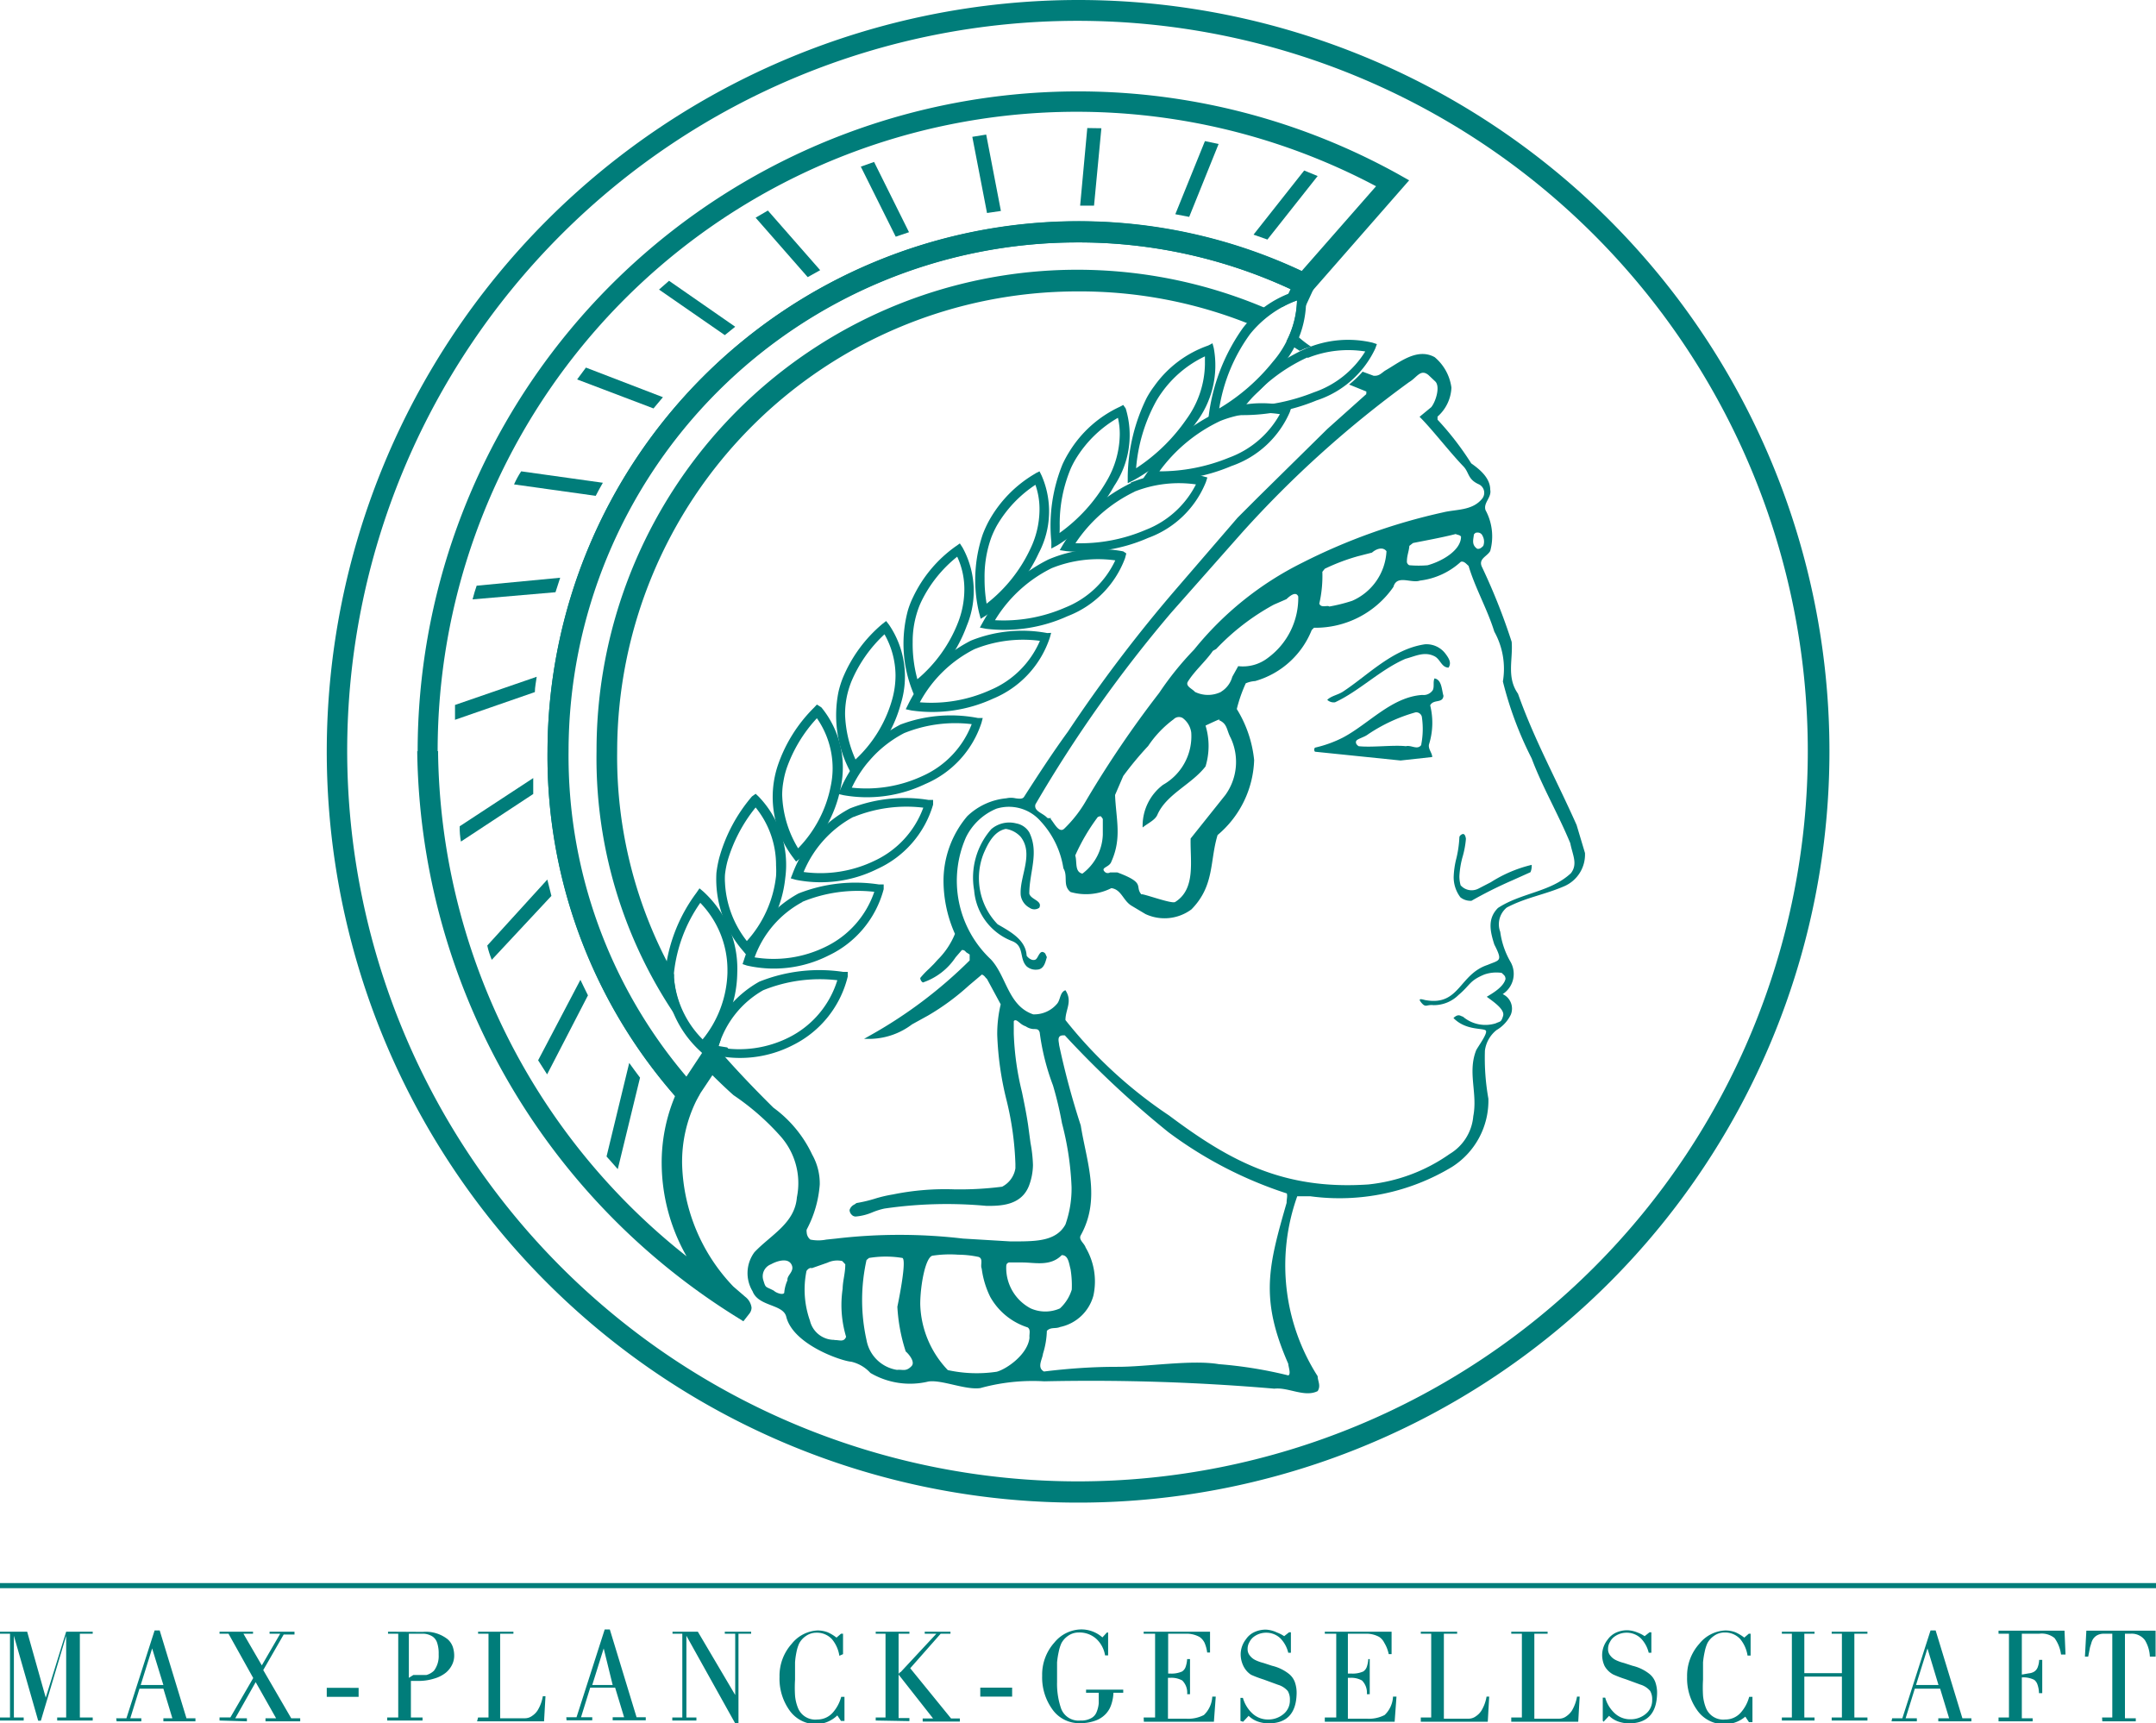 <svg xmlns="http://www.w3.org/2000/svg" viewBox="0 0 105.57 84.39"><defs><style>.cls-1{fill:#007d7a;}</style></defs><title>Element 5</title><g id="Ebene_2" data-name="Ebene 2"><g id="Layer_2" data-name="Layer 2"><g id="layer1"><g id="layer1-1"><g id="Layer_1"><g id="_84203480" data-name=" 84203480"><path id="_49116176" data-name=" 49116176" class="cls-1" d="M17,36.78A35.76,35.76,0,1,1,52.76,72.54,35.8,35.8,0,0,1,17,36.78Zm-1,0A36.79,36.79,0,1,0,52.76,0,36.82,36.82,0,0,0,16,36.78Z"/><path id="_48873840" data-name=" 48873840" class="cls-1" d="M76.92,42.76c-1,.93-2.42.95-3.57,1.7-.52.52-.39,1.13-.18,1.79.43.84.26.75-.33,1-1.39.46-1.37,2-3,1.73-.09,0-.48-.17-.25.11s.25.09.6.13a1.72,1.72,0,0,0,1.23-.5c.59-.5.52-.69,1.26-1a1.8,1.8,0,0,1,.85-.08c.16.15.17.15.19.29-.09.41-.69.74-.92.88.31.23.9.62.8.94s-.13.25-.36.36a1.69,1.69,0,0,1-1.61-.33c-.09,0-.2-.18-.46.07.6.62,1.45.48,1.58.61s-.45.88-.48,1c-.41,1.08.09,2.08-.13,3.2a2.39,2.39,0,0,1-1.16,1.85A8.4,8.4,0,0,1,67,58c-4.15.28-6.77-1.14-9.76-3.38a22.2,22.2,0,0,1-5.07-4.67c0-.52.36-.91,0-1.46-.27.09-.24.45-.4.65a1.46,1.46,0,0,1-1.18.53c-1.23-.42-1.3-1.86-2.07-2.69A5.28,5.28,0,0,1,47.3,41a2.89,2.89,0,0,1,1.49-1.4,2.06,2.06,0,0,1,2.17.62,4.37,4.37,0,0,1,1.11,2.3c.24.39-.05.84.35,1.16a2.75,2.75,0,0,0,2-.19c.5.07.57.62,1,.87l.67.4a2.21,2.21,0,0,0,2.25-.23c1.14-1.16.89-2.36,1.28-3.64a5,5,0,0,0,1.79-3.67,5.86,5.86,0,0,0-.85-2.5A7.13,7.13,0,0,1,61,33.46a1.39,1.39,0,0,1,.46-.11,4.23,4.23,0,0,0,2.77-2.5l.11-.11a4.65,4.65,0,0,0,3.89-2c.17-.62.87-.16,1.3-.31a3.59,3.59,0,0,0,2-.92c.16-.05.28.12.38.2.32,1.08.92,2.12,1.26,3.22a3.74,3.74,0,0,1,.42,2.44A17.64,17.64,0,0,0,75,37.14c.51,1.37,1.31,2.74,1.89,4.15C77,41.86,77.27,42.31,76.92,42.76Zm.28-2.36c-1-2.25-2.07-4.17-2.87-6.43-.57-.81-.24-1.67-.31-2.54a30.11,30.11,0,0,0-1.47-3.7c-.15-.38.27-.48.42-.75a2.7,2.7,0,0,0-.23-2c-.12-.36.31-.62.23-1,0-.58-.52-1-.93-1.29a14.48,14.48,0,0,0-1.65-2.14v-.15a2,2,0,0,0,.68-1.42,2.35,2.35,0,0,0-.82-1.49c-.87-.48-1.74.27-2.43.66-.19.13-.29.27-.56.25l-.54-.2a5,5,0,0,1-.66.63l.84.34a.09.09,0,0,1,0,.07s0,0,0,.06L65,21l-3.4,3.35-1,1-3,3.48a70.89,70.89,0,0,0-5.31,7c-.73,1-1.46,2.12-2.14,3.18-.07.12-.21.11-.43.08a1,1,0,0,0-.44,0h0a3.18,3.18,0,0,0-1.92.88,4.9,4.9,0,0,0-1.16,3.21,6.42,6.42,0,0,0,.56,2.55A3.81,3.81,0,0,1,45.91,47l-.18.2-.23.23a4.28,4.28,0,0,0-.44.46h0v0s0,.14.13.22l0,0h0a3.12,3.12,0,0,0,1.6-1.23l.31-.36c.07,0,.12,0,.21.11l.17.11v0s0,.23,0,.29a22.42,22.42,0,0,1-4.87,3.67l-.3.17.35,0a3.49,3.49,0,0,0,2-.71l.78-.43a11.74,11.74,0,0,0,2-1.47l.64-.54a.4.4,0,0,1,.18.15l.07.07L49,49.18a6.25,6.25,0,0,0-.17,1.49,15.33,15.33,0,0,0,.46,3.22A15,15,0,0,1,49.72,57c0,.07,0,.14,0,.21a1.23,1.23,0,0,1-.65.9,16.3,16.3,0,0,1-2.35.13,12.75,12.75,0,0,0-3,.25,6.37,6.37,0,0,0-.89.21,6.83,6.83,0,0,1-.89.21h0l0,0-.1.07a.44.44,0,0,0-.24.27s0,0,0,0a.33.33,0,0,0,.1.23.26.26,0,0,0,.21.09,2.66,2.66,0,0,0,.82-.21,3.4,3.4,0,0,1,.58-.18,21.13,21.13,0,0,1,5-.13c.65,0,1.7,0,2.08-1a3,3,0,0,0,.19-1,6.76,6.76,0,0,0-.12-1.08l-.12-.89c-.08-.54-.19-1.08-.3-1.61a13.82,13.82,0,0,1-.4-2.86q0-.3,0-.59s0-.05.07-.06.15.07.23.13a.89.89,0,0,0,.29.17.75.75,0,0,0,.37.13c.17,0,.26,0,.31.17a11.5,11.5,0,0,0,.65,2.59A17.17,17.17,0,0,1,52,55a14.5,14.5,0,0,1,.47,3.13,5.29,5.29,0,0,1-.3,1.83c-.45.82-1.44.82-2.39.83h-.29l-2.34-.14a26.63,26.63,0,0,0-6.21,0l-.48.05a2,2,0,0,1-.78,0,.48.48,0,0,1-.18-.36.35.35,0,0,1,0-.13A5.56,5.56,0,0,0,40.14,58a2.87,2.87,0,0,0-.37-1.46,6,6,0,0,0-1.9-2.3c-.92-.91-1.69-1.72-2.39-2.51a4,4,0,0,1-.68-.14l-.09,0-.4.5c.52.5,1,1,1.61,1.54a12.16,12.16,0,0,1,2.29,2,3.46,3.46,0,0,1,.81,3c-.1,1.28-1.28,1.84-2.08,2.69a1.72,1.72,0,0,0-.09,1.91c.29.76,1.5.62,1.65,1.25.34,1.37,2.72,2.17,3.18,2.2a1.82,1.82,0,0,1,.94.55,3.83,3.83,0,0,0,2.84.42c.65-.1,1.82.43,2.55.32a9.61,9.61,0,0,1,3.12-.33A105,105,0,0,1,62.4,68c.68-.08,1.48.44,2.12.12.17-.27,0-.5,0-.73a10.07,10.07,0,0,1-1-8.81l.65,0a10.66,10.66,0,0,0,6.93-1.44,3.84,3.84,0,0,0,1.78-3.34,11.35,11.35,0,0,1-.17-2.36,1.54,1.54,0,0,1,.57-1,1.76,1.76,0,0,0,.7-.76.78.78,0,0,0-.4-1,1.18,1.18,0,0,0,.4-1.55,4,4,0,0,1-.52-1.5,1.06,1.06,0,0,1,.32-1.19c.95-.5,1.84-.62,2.83-1.05a1.69,1.69,0,0,0,1-1.62ZM38.56,62.69a1.85,1.85,0,0,0-.16.62c-.07.12-.4,0-.51-.11-.42-.22-.39-.11-.51-.5a.63.63,0,0,1,.37-.79c.27-.15.81-.34,1,0S38.52,62.44,38.56,62.69Zm2.3,2.92a1.22,1.22,0,0,1-1.2-.94,4.55,4.55,0,0,1-.17-2.43c.06-.1.18-.18.26-.14l.77-.27a1.13,1.13,0,0,1,.72-.08l.15.16c0,.45-.12.78-.13,1.2a5.41,5.41,0,0,0,.17,2.35C41.32,65.74,41.1,65.61,40.86,65.62ZM72.63,26.73c-.08.08-.17.17-.3.14-.29-.2-.18-.46-.16-.7.06-.06.07-.09.16-.09a.25.25,0,0,1,.26.15A.59.59,0,0,1,72.63,26.73ZM50.7,39.39A65,65,0,0,1,57.35,30L60.8,26.1A52.42,52.42,0,0,1,69,18.71c.38-.22.55-.66.94-.35l.35.33c.24.27,0,1-.21,1.25l-.57.47c.59.58,1.44,1.69,2.13,2.41.31.31.21.64.76.89a.46.46,0,0,1,.19.69c-.48.62-1.29.53-1.93.69a29,29,0,0,0-6.9,2.47,15.86,15.86,0,0,0-5.29,4.25,15.22,15.22,0,0,0-1.71,2.12,51.19,51.19,0,0,0-3.57,5.26,6.2,6.2,0,0,1-1.07,1.38c-.26.26-.5-.27-.67-.46l0-.06a.24.24,0,0,1-.17,0C51.07,39.81,50.61,39.73,50.7,39.39ZM71.54,26.28c0,.66-.91,1.2-1.64,1.4a5.28,5.28,0,0,1-.87,0c-.07,0-.15-.11-.14-.18,0-.31.1-.49.12-.77l.18-.14c.65-.13,1.43-.27,2.09-.44C71.37,26.2,71.49,26.19,71.54,26.28ZM64.75,28l.12-.15a9.88,9.88,0,0,1,1.61-.61l.7-.18c.19-.17.52-.31.71-.07a2.8,2.8,0,0,1-1.68,2.43,7.88,7.88,0,0,1-1.12.28c-.09-.08-.4.09-.49-.14A6.06,6.06,0,0,0,64.75,28ZM57.54,44.17c-.19.11-1.83-.52-1.63-.35-.39-.42.25-.56-1.2-1.1l-.35,0s-.17.11-.3-.07.27-.19.36-.46c.52-1.16.23-2.06.18-3.26L55,38a16.28,16.28,0,0,1,1.22-1.47,5.25,5.25,0,0,1,1.25-1.31.36.36,0,0,1,.44-.06,1.06,1.06,0,0,1,.42.71,2.73,2.73,0,0,1-1.38,2.56,2.51,2.51,0,0,0-1,2.09l0,0c.27-.22.62-.36.73-.64.45-1,1.67-1.47,2.35-2.35a3.43,3.43,0,0,0,0-2s.9-.43.65-.27c.43.18.37.48.58.87A2.77,2.77,0,0,1,60,38.93l-1.7,2.13C58.27,42.14,58.57,43.53,57.54,44.17Zm2.25-10.29a1.45,1.45,0,0,1-1.28,0c-.12-.15-.49-.28-.34-.51.33-.53.88-1,1.22-1.5l.16-.09a11.35,11.35,0,0,1,2.82-2.17l.62-.27c.14-.13.46-.42.58-.13a3.64,3.64,0,0,1-1.48,3,2,2,0,0,1-1.46.41l-.29.52A1.24,1.24,0,0,1,59.78,33.88ZM54,40.1l0,.77A2.49,2.49,0,0,1,53,42.78c-.39-.09-.25-.57-.35-.89A9.77,9.77,0,0,1,53.76,40c.06,0,.11-.07.17,0ZM44.63,66.9c-.27.28-.43.15-.71.18a1.8,1.8,0,0,1-1.49-1.46,9,9,0,0,1,0-3.92l.12-.1a5,5,0,0,1,1.64,0c.23.13-.25,2.39-.25,2.39a8.53,8.53,0,0,0,.41,2.19C44.4,66.21,44.86,66.67,44.63,66.9Zm5.78-1.39c-.09.81-1.1,1.52-1.6,1.66a6.61,6.61,0,0,1-2.4-.08,4.85,4.85,0,0,1-1.35-3.23c0-.87.24-2.26.59-2.37a5.62,5.62,0,0,1,1.27-.05,4.86,4.86,0,0,1,1,.11c.24.09.07.39.15.57a4.4,4.4,0,0,0,.42,1.39A3.22,3.22,0,0,0,50.32,65C50.48,65.11,50.39,65.31,50.41,65.51ZM49.27,62.1c0-.16,0-.23.13-.28h.67c.6,0,1.36.21,1.92-.36.32,0,.35.39.43.69a4.91,4.91,0,0,1,.06,1,2.07,2.07,0,0,1-.58.92,1.76,1.76,0,0,1-1.43,0A2.24,2.24,0,0,1,49.27,62.1ZM63,58.9c-.89,3.1-1.32,4.69.08,7.88,0,.12.15.52,0,.57a20.89,20.89,0,0,0-3.4-.55c-1.34-.23-3.56.14-5,.13-1.16,0-2.34.08-3.56.23-.36-.19-.08-.6-.05-.87a4.11,4.11,0,0,0,.19-1.12c.19-.2.42-.09.65-.19a2.14,2.14,0,0,0,1.63-1.54,3.26,3.26,0,0,0-.38-2.35c-.07-.22-.36-.38-.24-.6,1-1.8.28-3.62,0-5.38a38.83,38.83,0,0,1-1.06-3.94c0-.13-.13-.45.17-.47l.11,0a47.71,47.71,0,0,0,5.07,4.74,20,20,0,0,0,5.8,3C63.05,58.58,63,58.7,63,58.9Z"/><path id="_48164760" data-name=" 48164760" class="cls-1" d="M70.77,32c.19.25.31.46.16.69-.35,0-.4-.42-.7-.56-.49-.24-.92,0-1.41.13-1.23.53-2.26,1.58-3.45,2.13a.46.46,0,0,1-.38-.12c.2-.2.53-.24.78-.41,1.23-.81,2.42-2.08,4-2.31A1.16,1.16,0,0,1,70.77,32Z"/><path id="_82784152" data-name=" 82784152" class="cls-1" d="M70.68,34.07c-.09-.3-.08-.79-.44-.85-.08.19,0,.39-.08.57a.54.54,0,0,1-.52.24c-1.49.1-2.6,1.4-3.87,2.08a5.85,5.85,0,0,1-1.38.5.15.15,0,0,0,0,.2l4.19.43,1.55-.17c0-.2-.2-.38-.16-.61a3.55,3.55,0,0,0,.06-1.92C70.19,34.22,70.65,34.46,70.68,34.07Zm-1.08,2.4c-.19.28-.49,0-.76.07-.61-.07-1.64.07-2.31,0-.1-.06-.17-.16-.12-.26s.39-.18.56-.31a8.05,8.05,0,0,1,2.35-1.09.29.29,0,0,1,.3.21A4,4,0,0,1,69.59,36.47Z"/><path id="_81751608" data-name=" 81751608" class="cls-1" d="M71.46,41c0-.07.1-.15.17-.16s.13.07.15.24a4.5,4.5,0,0,1-.15.83,4.3,4.3,0,0,0-.17,1,1.61,1.61,0,0,0,.06.44.72.72,0,0,0,.86.17L73,43.2a6.52,6.52,0,0,1,2-.85h0s0,0,0,.09a.72.72,0,0,1-.06.27l-.89.4a21,21,0,0,0-2,1,.8.8,0,0,1-.54-.17l0,0a1.63,1.63,0,0,1-.33-1,4.22,4.22,0,0,1,.13-.9,5.38,5.38,0,0,0,.14-.88Z"/><path id="_111035472" data-name=" 111035472" class="cls-1" d="M50.4,40.76c.49,1,0,1.95,0,3,.08.3.66.34.49.69a.41.41,0,0,1-.48,0,.83.83,0,0,1-.43-.62c-.07-.91.66-2,0-2.85a1.23,1.23,0,0,0-.73-.39c-.58.11-.88.73-1.08,1.19a3.25,3.25,0,0,0,.68,3.48c.62.36,1.38.76,1.42,1.54.09.13.28.26.43.19s.21-.56.48-.3l.08.18c-.07.22-.13.6-.48.61a.67.67,0,0,1-.51-.16c-.38-.39-.09-1-.72-1.24a2.91,2.91,0,0,1-1.85-2.48,3.6,3.6,0,0,1,.84-3,1.36,1.36,0,0,1,1.22-.28A.94.94,0,0,1,50.4,40.76Z"/><path id="_111045264" data-name=" 111045264" class="cls-1" d="M37.18,48.07a5.3,5.3,0,0,0-2.54,3.28l0,.21.2.07a5.65,5.65,0,0,0,4-.46,5.09,5.09,0,0,0,2.67-3.35l0-.23-.23,0A7.89,7.89,0,0,0,37.18,48.07Zm.19.42A7.38,7.38,0,0,1,41,48a4.67,4.67,0,0,1-2.35,2.79,5.42,5.42,0,0,1-3.48.49A4.71,4.71,0,0,1,37.37,48.49Z"/><path id="_111057648" data-name=" 111057648" class="cls-1" d="M39.1,43.75A5.61,5.61,0,0,0,36.43,47l-.07.21.21.07a5.93,5.93,0,0,0,4-.49,5,5,0,0,0,2.7-3.25l0-.23-.23,0A7.59,7.59,0,0,0,39.1,43.75Zm.19.41a7.14,7.14,0,0,1,3.52-.49,4.64,4.64,0,0,1-2.38,2.69,5.77,5.77,0,0,1-3.48.52A5,5,0,0,1,39.29,44.17Z"/><path id="_82872168" data-name=" 82872168" class="cls-1" d="M41.61,39.59a6,6,0,0,0-2.8,3.19l-.09.23.24.07a6.22,6.22,0,0,0,4-.53,5,5,0,0,0,2.73-3.15l0-.23-.23,0A7.31,7.31,0,0,0,41.61,39.59Zm.18.42a6.86,6.86,0,0,1,3.42-.46,4.61,4.61,0,0,1-2.39,2.6,6.08,6.08,0,0,1-3.47.55A5.41,5.41,0,0,1,41.79,40Z"/><path id="_111066936" data-name=" 111066936" class="cls-1" d="M44.09,35.48a6.43,6.43,0,0,0-2.93,3.15l-.11.25.26.06a6.61,6.61,0,0,0,4-.55,4.91,4.91,0,0,0,2.75-3l.06-.23-.23,0A7,7,0,0,0,44.09,35.48Zm.18.42a6.68,6.68,0,0,1,3.31-.44A4.57,4.57,0,0,1,45.17,38a6.51,6.51,0,0,1-3.46.57A5.77,5.77,0,0,1,44.27,35.9Z"/><path id="_111358368" data-name=" 111358368" class="cls-1" d="M47.54,31.37a6.93,6.93,0,0,0-3.06,3.1l-.13.26.28.06a7.11,7.11,0,0,0,4-.58,4.89,4.89,0,0,0,2.78-3l.06-.22L51.28,31A6.71,6.71,0,0,0,47.54,31.37Zm.17.42a6.35,6.35,0,0,1,3.21-.41,4.57,4.57,0,0,1-2.43,2.41,7,7,0,0,1-3.45.6A6.23,6.23,0,0,1,47.71,31.79Z"/><path id="_111528120" data-name=" 111528120" class="cls-1" d="M51.33,27.4a7.46,7.46,0,0,0-3.2,3.06l-.15.27.3.06a7.5,7.5,0,0,0,4-.62,4.85,4.85,0,0,0,2.81-2.84l.06-.23L55,27A6.27,6.27,0,0,0,51.33,27.4Zm.17.42a6.09,6.09,0,0,1,3.11-.38,4.58,4.58,0,0,1-2.45,2.31,7.54,7.54,0,0,1-3.44.62A6.73,6.73,0,0,1,51.5,27.82Z"/><path id="_114230976" data-name=" 114230976" class="cls-1" d="M55.39,23.65a8,8,0,0,0-3.33,3l-.17.29.33.05a8.1,8.1,0,0,0,4-.65,4.82,4.82,0,0,0,2.83-2.74l.07-.22-.22-.06a6,6,0,0,0-3.55.32Zm.17.42a5.91,5.91,0,0,1,3-.35,4.64,4.64,0,0,1-2.47,2.23,8.13,8.13,0,0,1-3.43.65,7.26,7.26,0,0,1,2.89-2.52Z"/><path id="_48808752" data-name=" 48808752" class="cls-1" d="M59.6,20.19a8.64,8.64,0,0,0-3.46,3l-.21.31.37,0a8.74,8.74,0,0,0,4-.68,4.82,4.82,0,0,0,2.86-2.65l.07-.22-.22-.07A5.6,5.6,0,0,0,59.6,20.19Zm.16.42a5.6,5.6,0,0,1,2.91-.33,4.69,4.69,0,0,1-2.49,2.13,8.93,8.93,0,0,1-3.41.67A7.79,7.79,0,0,1,59.76,20.61Z"/><path id="_48137184" data-name=" 48137184" class="cls-1" d="M63.89,17.09A9.39,9.39,0,0,0,60.3,20l-.24.32.4,0a9.47,9.47,0,0,0,4-.71,4.83,4.83,0,0,0,2.88-2.54l.08-.22-.21-.07A5.23,5.23,0,0,0,63.89,17.09Zm.16.43a5.33,5.33,0,0,1,2.8-.31,4.76,4.76,0,0,1-2.51,2,9.67,9.67,0,0,1-3.39.69A8.39,8.39,0,0,1,64,17.51Z"/><path id="_82940240" data-name=" 82940240" class="cls-1" d="M34.1,43.72a7.92,7.92,0,0,0-1.53,3.9,5.3,5.3,0,0,0,1.68,3.82l.15.14.16-.14a5.62,5.62,0,0,0,1.54-3.79,5.11,5.11,0,0,0-1.67-4l-.18-.15ZM33,47.86c0-.07,0-.13,0-.21a7.33,7.33,0,0,1,1.29-3.44,4.72,4.72,0,0,1,1.33,3.23c0,.06,0,.13,0,.2a5.41,5.41,0,0,1-1.25,3.3A4.85,4.85,0,0,1,33,47.86Z"/><path id="_82893400" data-name=" 82893400" class="cls-1" d="M36.82,39a7.84,7.84,0,0,0-1.6,3,5.67,5.67,0,0,0-.14.74,5.36,5.36,0,0,0,1.31,3.83l.14.17.17-.14A5.86,5.86,0,0,0,38.45,43,4.82,4.82,0,0,0,37.14,39L37,38.87ZM35.5,43.23a3.11,3.11,0,0,1,0-.41,4.57,4.57,0,0,1,.13-.68A7.5,7.5,0,0,1,37,39.54a4.47,4.47,0,0,1,1,2.84,4.17,4.17,0,0,1,0,.52,5.67,5.67,0,0,1-1.43,3.18A5,5,0,0,1,35.5,43.23Z"/><path id="_82889776" data-name=" 82889776" class="cls-1" d="M39.86,34.65a7.29,7.29,0,0,0-1.77,2.82A4.9,4.9,0,0,0,38.84,42l.14.19.19-.15a6.18,6.18,0,0,0,2-3.5,4.64,4.64,0,0,0-.95-3.9L40,34.5ZM38.3,38.93a3.71,3.71,0,0,1,.06-.66,4.11,4.11,0,0,1,.16-.65A7,7,0,0,1,40,35.17a4.29,4.29,0,0,1,.77,2.45,4.21,4.21,0,0,1-.09.86,6,6,0,0,1-1.6,3.06A5.36,5.36,0,0,1,38.3,38.93Z"/><path id="_82869456" data-name=" 82869456" class="cls-1" d="M43.21,30.55a6.89,6.89,0,0,0-1.95,2.67,4.63,4.63,0,0,0-.21.69,5.84,5.84,0,0,0,.56,3.83l.12.22.21-.15a6.5,6.5,0,0,0,2.17-3.35,4.51,4.51,0,0,0-.58-3.87l-.14-.18ZM41.38,35a4.28,4.28,0,0,1,.11-1,4.63,4.63,0,0,1,.2-.63,6.7,6.7,0,0,1,1.62-2.31,4.13,4.13,0,0,1,.54,2,4.37,4.37,0,0,1-.17,1.21,6.37,6.37,0,0,1-1.79,2.92A5.87,5.87,0,0,1,41.38,35Z"/><path id="_82898896" data-name=" 82898896" class="cls-1" d="M46.83,26.73a6.41,6.41,0,0,0-2.12,2.51,4.09,4.09,0,0,0-.26.67,6.3,6.3,0,0,0,.19,3.82l.1.26.23-.15a7,7,0,0,0,2.37-3.2,4.41,4.41,0,0,0-.21-3.83L47,26.61Zm-2.14,4.7a4.73,4.73,0,0,1,.2-1.39,4,4,0,0,1,.23-.6,6.34,6.34,0,0,1,1.75-2.18,3.76,3.76,0,0,1,.35,1.62,4.49,4.49,0,0,1-.3,1.58,6.92,6.92,0,0,1-2,2.8A6.52,6.52,0,0,1,44.69,31.43Z"/><path id="_117735336" data-name=" 117735336" class="cls-1" d="M50.71,23.18a6.08,6.08,0,0,0-2.3,2.35,5.42,5.42,0,0,0-.29.64A6.94,6.94,0,0,0,47.94,30l.08.3.26-.16a7.47,7.47,0,0,0,2.58-3.05A4.38,4.38,0,0,0,51,23.28l-.1-.2-.2.1Zm-2.5,5.14a5.63,5.63,0,0,1,.33-2,4.51,4.51,0,0,1,.27-.58,6,6,0,0,1,1.89-2,3.59,3.59,0,0,1,.2,1.22,4.47,4.47,0,0,1-.46,1.94,7.35,7.35,0,0,1-2.13,2.66A7.11,7.11,0,0,1,48.21,28.32Z"/><path id="_47326760" data-name=" 47326760" class="cls-1" d="M54.83,19.92a5.72,5.72,0,0,0-2.47,2.2,5.56,5.56,0,0,0-.33.61,7.93,7.93,0,0,0-.55,3.8l0,.33.3-.16a8,8,0,0,0,2.78-2.91A4.46,4.46,0,0,0,55.12,20L55,19.83Zm-2.94,5.83a7,7,0,0,1,.55-2.83,4.49,4.49,0,0,1,.3-.55,5.78,5.78,0,0,1,2-1.91,3.43,3.43,0,0,1,.09.81,4.61,4.61,0,0,1-.65,2.3,8.07,8.07,0,0,1-2.3,2.53C51.89,26,51.89,25.88,51.89,25.75Z"/><path id="_81988928" data-name=" 81988928" class="cls-1" d="M59.16,16.92a5.43,5.43,0,0,0-2.65,2,4.31,4.31,0,0,0-.37.58,9,9,0,0,0-.92,3.8v.36l.32-.16a8.76,8.76,0,0,0,3-2.77,4.64,4.64,0,0,0,.89-3.7l-.06-.22Zm-2.61,2.84a4.5,4.5,0,0,1,.33-.53A5.46,5.46,0,0,1,59,17.45c0,.11,0,.23,0,.4a4.7,4.7,0,0,1-.9,2.67,8.9,8.9,0,0,1-2.47,2.41A8.18,8.18,0,0,1,56.55,19.76Z"/><path id="_82907120" data-name=" 82907120" class="cls-1" d="M63.68,14.19a5.27,5.27,0,0,0-2.82,1.87,9.45,9.45,0,0,0-1.68,4.35l0,.39.36-.16A9.48,9.48,0,0,0,62.68,18a4.88,4.88,0,0,0,1.26-3.65l0-.22Zm-2.47,2.17a5.28,5.28,0,0,1,2.3-1.65,0,0,0,0,1,0,0,4.84,4.84,0,0,1-1.18,3A9.79,9.79,0,0,1,59.7,20,8.43,8.43,0,0,1,61.21,16.36Z"/><path id="_82162616" data-name=" 82162616" class="cls-1" d="M20.43,36.78A33.11,33.11,0,0,0,36,64.45l.4.25.29-.37a.48.48,0,0,0,.11-.3.8.8,0,0,0-.31-.53L35.91,63a9,9,0,0,1-2.51-6,6.76,6.76,0,0,1,.7-3.11l.17-.32L34,53.24a24.23,24.23,0,0,1-6.2-16.46A24.94,24.94,0,0,1,52.76,11.87a24.66,24.66,0,0,1,10.89,2.5l.35.17,5-5.71-.55-.31a32.34,32.34,0,0,0-48,28.27Zm1,0A31.29,31.29,0,0,1,67.38,9.12l-3.65,4.16a25.67,25.67,0,0,0-11-2.44A26,26,0,0,0,26.81,36.78a25.23,25.23,0,0,0,6.25,16.88A8.41,8.41,0,0,0,32.4,57a9.27,9.27,0,0,0,1.22,4.52A31.93,31.93,0,0,1,21.45,36.78Z"/><path id="_49059128" data-name=" 49059128" class="cls-1" d="M64.1,13.44a25.66,25.66,0,0,0-11.34-2.61A26,26,0,0,0,26.81,36.78a25.26,25.26,0,0,0,6.46,17.14l.44.49,2-3-.1-.12-.43-.07.11-.31-.46-.56a4.38,4.38,0,0,1-.41.56A4.85,4.85,0,0,1,33,47.86s0-.09,0-.14a21.82,21.82,0,0,1-2.78-10.94A22.54,22.54,0,0,1,52.76,14.27,22.3,22.3,0,0,1,61.5,16a5.54,5.54,0,0,1,.86-.74A23.54,23.54,0,0,0,29.21,36.78a22.47,22.47,0,0,0,5.2,14.73l-.8,1.21a24.25,24.25,0,0,1-5.77-15.94A24.94,24.94,0,0,1,52.76,11.87a24.66,24.66,0,0,1,10.43,2.29l-.41.88a3.89,3.89,0,0,1,.73-.33,0,0,0,0,1,0,0,4.43,4.43,0,0,1-.52,2l.12.06,1.44-3.12-.45-.21Z"/><path id="_122255456" data-name=" 122255456" class="cls-1" d="M63.86,8.35l-2.48,3.14.68.24,2.46-3.11Z"/><path id="_111525640" data-name=" 111525640" class="cls-1" d="M59,6.91l-1.45,3.58.68.13,1.44-3.57Z"/><path id="_81748496" data-name=" 81748496" class="cls-1" d="M53.24,6.27l-.35,3.8h.68l.36-3.79Z"/><path id="_48970056" data-name=" 48970056" class="cls-1" d="M47.61,6.7l.72,3.73.68-.1-.72-3.74Z"/><path id="_47284000" data-name=" 47284000" class="cls-1" d="M42.15,8.16l1.71,3.43.65-.22L42.8,7.93Z"/><path id="_48122368" data-name=" 48122368" class="cls-1" d="M37,10.66l2.55,2.91.61-.34-2.56-2.92Z"/><path id="_82943656" data-name=" 82943656" class="cls-1" d="M32.27,14.18l3.22,2.23L36,16l-3.24-2.25Z"/><path id="_111743952" data-name=" 111743952" class="cls-1" d="M28.26,18.58,32,20l.46-.55L28.69,18Z"/><path id="_81670368" data-name=" 81670368" class="cls-1" d="M25.17,23.72l4,.56c.11-.22.23-.43.35-.64l-4-.56C25.38,23.29,25.27,23.5,25.17,23.72Z"/><path id="_82778632" data-name=" 82778632" class="cls-1" d="M23.14,29.35,27.2,29l.23-.71-4.09.39C23.27,28.88,23.2,29.11,23.14,29.35Z"/><path id="_49035160" data-name=" 49035160" class="cls-1" d="M22.27,35.25l3.92-1.36c0-.25.06-.5.09-.75l-4,1.38c0,.24,0,.49,0,.74Z"/><path id="_82868520" data-name=" 82868520" class="cls-1" d="M22.57,41.21l3.54-2.33c0-.26,0-.52,0-.78l-3.6,2.36C22.5,40.71,22.53,41,22.57,41.21Z"/><path id="_82947392" data-name=" 82947392" class="cls-1" d="M24.08,47,27,43.87c-.07-.27-.13-.53-.2-.8l-2.94,3.23C23.91,46.55,24,46.8,24.08,47Z"/><path id="_82847744" data-name=" 82847744" class="cls-1" d="M26.79,52.61l2-3.87c-.12-.25-.25-.5-.37-.76l-2.07,3.94Z"/><path id="_47020472" data-name=" 47020472" class="cls-1" d="M30.25,57.25l1.09-4.48c-.18-.24-.36-.48-.53-.72l-1.11,4.58Z"/><path id="_48970168" data-name=" 48970168" class="cls-1" d="M63.36,17l.28.18.25-.11.3-.1a5.43,5.43,0,0,1-.6-.46C63.52,16.68,63.44,16.84,63.36,17Z"/></g><path id="path53" class="cls-1" d="M102.94,84.29h1.64v-.15h-.53V80h.28a.8.8,0,0,1,.7.32,1.7,1.7,0,0,1,.24.8h.28l0-1.27h-3.39l-.07,1.27h.16l.09-.46.06-.19a.73.73,0,0,1,.06-.16.57.57,0,0,1,.22-.23A.67.67,0,0,1,103,80h.43v4.1h-.5Zm-5.08,0h1.67v-.15H99v-2h0a1.18,1.18,0,0,1,.61.12.49.49,0,0,1,.16.24,1.31,1.31,0,0,1,.07.41H100V81.28h-.15a1.18,1.18,0,0,1-.08.38.44.44,0,0,1-.17.2.6.6,0,0,1-.26.08L99,82V80h.85a1,1,0,0,1,.75.21,1.76,1.76,0,0,1,.32.81h.22l-.05-1.17H97.86V80h.51v4.1h-.51Zm-5.24,0h1.24v-.15h-.55l.45-1.45H95l.44,1.45h-.53v.15h1.62v-.15h-.44l-1.31-4.3h-.25l-1.38,4.3h-.5Zm2.3-1.78h-1.1l.56-1.79h0Zm-4.73-.58H88.35V80h.5V79.9h-1.6V80h.49v4.1h-.49v.15h1.6v-.15h-.5v-2h1.84v2h-.5v.15h1.75v-.15h-.64V80h.64V79.9H89.69V80h.5Zm-4.47-.86V80h-.09l-.22.19a2.07,2.07,0,0,0-.43-.26,1.4,1.4,0,0,0-.5-.09,1.72,1.72,0,0,0-1.27.65,2.34,2.34,0,0,0-.6,1.62,2.67,2.67,0,0,0,.49,1.63,1.6,1.6,0,0,0,1.36.69h0a1.54,1.54,0,0,0,1-.37l.18.27h.17V83.09h-.16a1.89,1.89,0,0,1-.41.77,1,1,0,0,1-.76.34.91.91,0,0,1-.94-.55,2.11,2.11,0,0,1-.15-.62,6.54,6.54,0,0,1,0-.78s0-.05,0-.08c0-.2,0-.46,0-.77a4.09,4.09,0,0,1,.08-.51,2,2,0,0,1,.13-.42,1,1,0,0,1,.32-.36.87.87,0,0,1,.52-.17,1,1,0,0,1,.77.32,1.67,1.67,0,0,1,.36.81Zm-7.2,3.24.27-.29a1.23,1.23,0,0,0,.45.28,1.64,1.64,0,0,0,.52.09q1.35,0,1.38-1.46a1.57,1.57,0,0,0-.09-.57.93.93,0,0,0-.27-.38,2.11,2.11,0,0,0-.84-.41l-.43-.14a1.94,1.94,0,0,1-.39-.14.75.75,0,0,1-.27-.22.47.47,0,0,1-.11-.32.64.64,0,0,1,.09-.34.7.7,0,0,1,.2-.25,1,1,0,0,1,.61-.21,1,1,0,0,1,.71.28,1.53,1.53,0,0,1,.38.7h.13v-1h-.09l-.24.19a1.59,1.59,0,0,0-.35-.18,1.41,1.41,0,0,0-.48-.11,1.31,1.31,0,0,0-.6.13,1.06,1.06,0,0,0-.39.34,1.22,1.22,0,0,0-.26.73v0a1.28,1.28,0,0,0,.12.55A1.06,1.06,0,0,0,79,82a5.84,5.84,0,0,0,.61.23l.71.26a1,1,0,0,1,.48.31.81.81,0,0,1,.1.44v0a.85.85,0,0,1-.32.69,1.15,1.15,0,0,1-.75.26,1.11,1.11,0,0,1-.78-.31,1.64,1.64,0,0,1-.45-.75h-.12v1.13Zm-4.52,0h3.28l.07-1.23h-.13a2,2,0,0,1-.26.7,1,1,0,0,1-.26.26.6.6,0,0,1-.37.12h-1.2V80h.65V79.9H74V80h.52v4.1H74Zm-4.43,0h3.28l.07-1.23h-.13a1.94,1.94,0,0,1-.26.7.94.94,0,0,1-.26.26.6.6,0,0,1-.37.12H70.7V80h.65V79.9H69.57V80h.51v4.1h-.51Zm-4.7,0h3.42l.09-1.23h-.17a1.33,1.33,0,0,1-.41.9,1.66,1.66,0,0,1-.87.18H66v-2h.1a1.07,1.07,0,0,1,.59.13.84.84,0,0,1,.24.67h.14V81.24H67a1.51,1.51,0,0,1-.08.4.45.45,0,0,1-.17.21,1.28,1.28,0,0,1-.59.1H66V80h.86a1.3,1.3,0,0,1,.68.16.74.74,0,0,1,.24.28A1.73,1.73,0,0,1,68,81h.14V79.9H64.87V80h.56v4.1h-.56Zm-4,0,.27-.29a1.22,1.22,0,0,0,.45.28,1.63,1.63,0,0,0,.52.09q1.35,0,1.38-1.46a1.57,1.57,0,0,0-.09-.57.93.93,0,0,0-.27-.38,2.11,2.11,0,0,0-.84-.41l-.43-.14a2,2,0,0,1-.39-.14.75.75,0,0,1-.27-.22.48.48,0,0,1-.11-.32.64.64,0,0,1,.09-.34.71.71,0,0,1,.2-.25,1,1,0,0,1,.61-.21,1,1,0,0,1,.71.28,1.52,1.52,0,0,1,.38.7h.13v-1h-.09l-.24.19a1.64,1.64,0,0,0-.35-.18A1.41,1.41,0,0,0,62,79.8a1.31,1.31,0,0,0-.6.13,1,1,0,0,0-.39.34,1.21,1.21,0,0,0-.26.73v0a1.3,1.3,0,0,0,.12.55,1.07,1.07,0,0,0,.39.46,5.65,5.65,0,0,0,.61.23l.71.26a1,1,0,0,1,.48.31.81.81,0,0,1,.1.44v0a.85.85,0,0,1-.32.69,1.15,1.15,0,0,1-.75.26,1.11,1.11,0,0,1-.78-.31,1.64,1.64,0,0,1-.45-.75h-.12v1.13Zm-4.86,0h3.43l.09-1.23h-.17a1.33,1.33,0,0,1-.41.9,1.66,1.66,0,0,1-.87.18h-.89v-2h.1a1.08,1.08,0,0,1,.6.13.84.84,0,0,1,.24.67h.14V81.24h-.14a1.48,1.48,0,0,1-.08.4.45.45,0,0,1-.17.21,1.28,1.28,0,0,1-.59.1h-.09V80h.86a1.3,1.3,0,0,1,.68.16.74.74,0,0,1,.24.28,1.73,1.73,0,0,1,.13.48h.14V79.9H56V80h.56v4.1H56ZM54.2,79.94l-.22.24a1.55,1.55,0,0,0-1.08-.39,1.73,1.73,0,0,0-1.27.64,2.35,2.35,0,0,0-.6,1.63,2.67,2.67,0,0,0,.49,1.63,1.6,1.6,0,0,0,1.36.69,2.14,2.14,0,0,0,.8-.14,1.29,1.29,0,0,0,.49-.34,1.38,1.38,0,0,0,.16-.23,1.5,1.5,0,0,0,.1-.25,2,2,0,0,0,.09-.53H55v-.15H53.18v.15h.62c0,.09,0,.18,0,.27s0,.17,0,.25a1.45,1.45,0,0,1-.11.44.57.57,0,0,1-.27.29,1,1,0,0,1-.52.11.91.91,0,0,1-.94-.58,3.71,3.71,0,0,1-.2-1.31s0-.06,0-.1,0-.05,0-.08c0-.2,0-.46,0-.78a4.08,4.08,0,0,1,.08-.51,2,2,0,0,1,.13-.42,1,1,0,0,1,.32-.36.89.89,0,0,1,.52-.17,1.23,1.23,0,0,1,.87.31,1.41,1.41,0,0,1,.43.81h.15V79.94ZM48,83.08h1.56v-.44H48Zm-3.47,1.2v-.15H44V80h.53V79.9H42.88V80h.48v4.1h-.48v.15ZM45.28,80h.57L44.1,81.88A.14.14,0,0,0,44,82v0l1.69,2.15h-.51v.15H47v-.15h-.43l-2-2.46L46.06,80h.48V79.9H45.28Zm-4,1V80h-.1l-.22.19a2.07,2.07,0,0,0-.43-.26,1.4,1.4,0,0,0-.5-.09,1.72,1.72,0,0,0-1.26.65,2.34,2.34,0,0,0-.6,1.62,2.67,2.67,0,0,0,.48,1.63,1.6,1.6,0,0,0,1.36.69h0A1.54,1.54,0,0,0,41,84l.18.27h.17V83.09h-.16a1.9,1.9,0,0,1-.41.77,1,1,0,0,1-.76.34.91.91,0,0,1-.94-.55,2.07,2.07,0,0,1-.15-.62,6.27,6.27,0,0,1,0-.78s0-.05,0-.08c0-.2,0-.46,0-.77A3.68,3.68,0,0,1,39,80.9a1.88,1.88,0,0,1,.13-.42,1,1,0,0,1,.32-.36.88.88,0,0,1,.52-.17,1,1,0,0,1,.77.32,1.66,1.66,0,0,1,.36.81Zm-7.87-1v4.1h-.49v.15H34.1v-.15h-.49v-4h0L36,84.39h.16V80h.62V79.9H35.49V80H36v3h0L34.17,79.9H32.93V80Zm-5.67,4.24H29v-.15h-.55l.45-1.45h1.22l.44,1.45H30v.15h1.62v-.15h-.45l-1.31-4.3h-.25l-1.38,4.3h-.5ZM30,82.51H29l.56-1.79h0Zm-6.64,1.78h3.28l.07-1.23h-.13a1.92,1.92,0,0,1-.26.7.92.92,0,0,1-.26.26.6.6,0,0,1-.37.12h-1.2V80h.65V79.9H23.41V80h.51v4.1h-.51Zm-3.34-2.13V80h.18l.57,0a.92.92,0,0,1,.4.13.59.59,0,0,1,.23.3,1.6,1.6,0,0,1,.08.55s0,0,0,.06a1.19,1.19,0,0,1-.23.77.85.85,0,0,1-.37.21l-.13,0-.15,0-.36,0ZM19,79.9V80h.5v4.1h-.54v.15h1.73v-.15h-.57V82.31h.3a2.55,2.55,0,0,0,.86-.12,1.6,1.6,0,0,0,.56-.29,1.18,1.18,0,0,0,.31-.41,1,1,0,0,0,.09-.41,1.35,1.35,0,0,0-.07-.44.9.9,0,0,0-.25-.37,1.73,1.73,0,0,0-1.22-.36Zm-3,3.19h1.56v-.44H16Zm-3.91,1.2v-.15h-.57l1-1.77,1,1.77H13v.15H14.7v-.15h-.44l-1.37-2.36,1-1.74h.53V79.9H13.2V80h.52l-.9,1.55L11.92,80h.47V79.9H10.75V80h.44l1.21,2.17-1.12,1.93h-.53v.15Zm-6.38,0H6.92v-.15H6.38l.45-1.45H8l.44,1.45H8v.15H9.57v-.15H9.13l-1.31-4.3H7.57l-1.38,4.3h-.5ZM8,82.51H6.89l.56-1.79h0ZM0,80H.49v4.1H0v.15H1.16v-.15H.68v-4h0l1.19,4.16H2l1.24-4.16h0v4H2.8v.15H4.54v-.15H3.91V80h.63V79.9H3.24l-1,3.23h0L1.33,79.9H0Zm0-2.48H105.57v.25H0v-.25Z"/></g></g></g></g></g></svg>